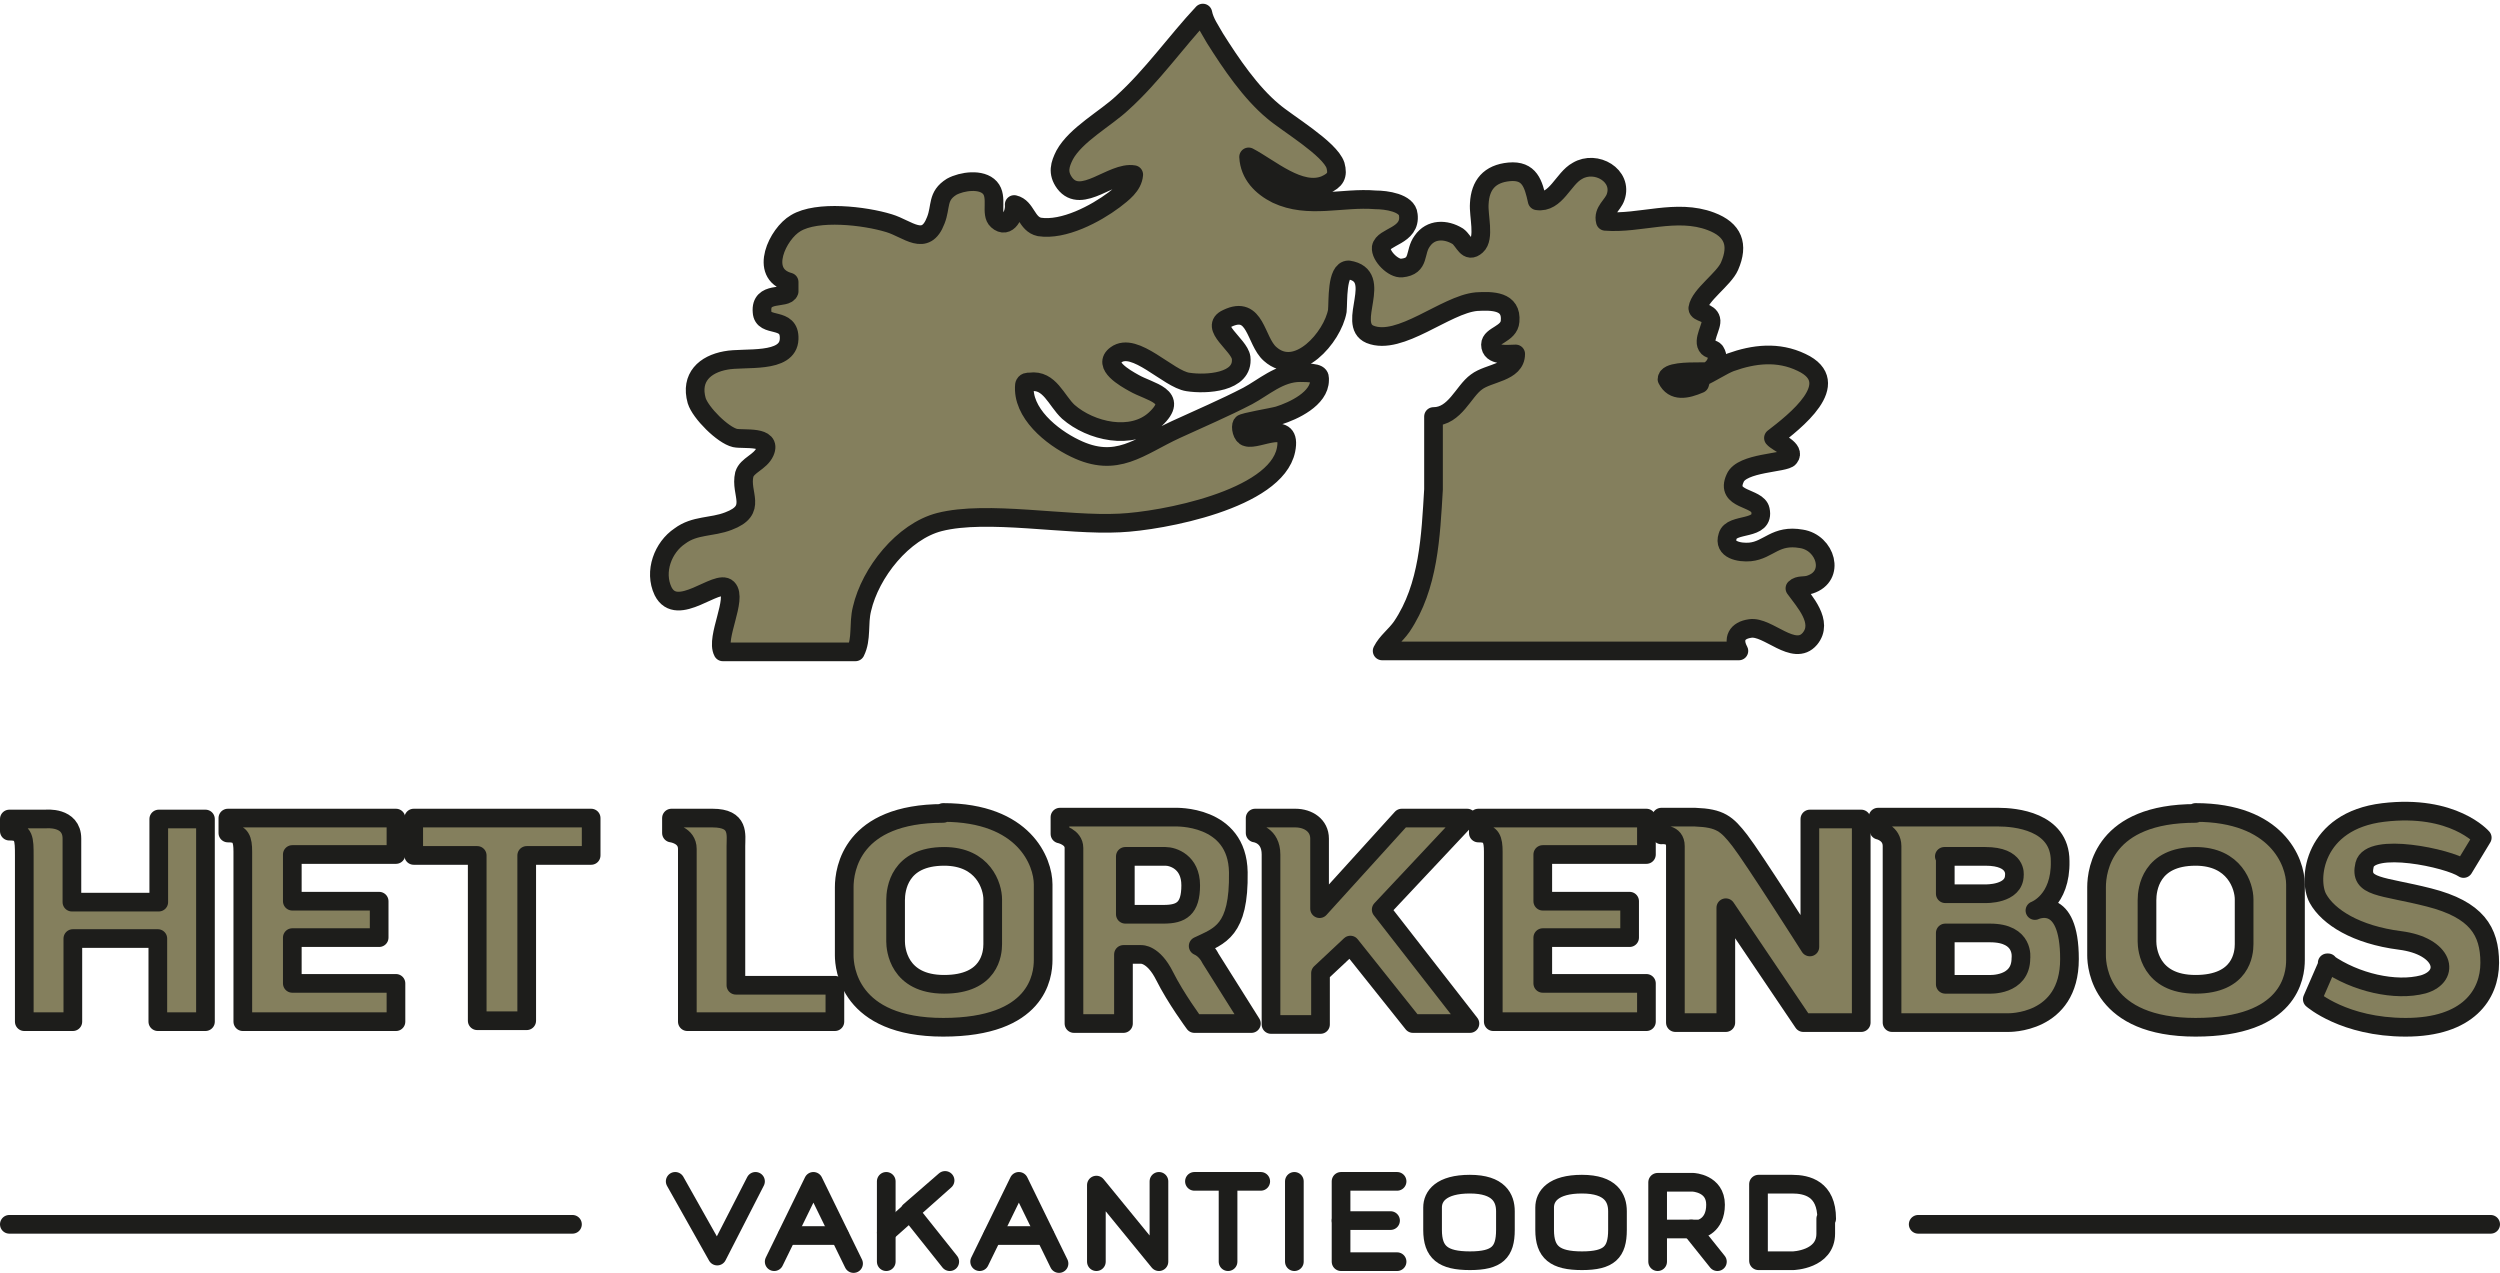 <?xml version="1.0" encoding="UTF-8"?>
<svg id="Laag_1" xmlns="http://www.w3.org/2000/svg" xmlns:xlink="http://www.w3.org/1999/xlink" version="1.1" viewBox="0 0 267.7 136.3">
  <!-- Generator: Adobe Illustrator 29.2.1, SVG Export Plug-In . SVG Version: 2.1.0 Build 116)  -->
  <defs>
    <style>
      .st0 {
        fill: none;
        stroke: #1d1d1b;
        stroke-linecap: round;
        stroke-linejoin: round;
        stroke-width: 2px;
      }

      .st1 {
        fill: #847f5d;
      }
    </style>
  </defs>
  <g>
    <g>
      <path class="st1" d="M193,57.7c2.6.4,3.7,4,.9,4.9-.6.2-1.2,0-1.6.4,1,1.4,3.1,3.6,1.6,5.4-1.7,2-4.5-1.4-6.4-1.1-1.4.2-1.9,1.1-1.2,2.4h-38.2c.5-1,1.4-1.6,2.1-2.6,2.9-4.3,3.1-9.7,3.4-14.7v-7.8c2.3,0,3.2-2.7,4.6-3.7,1.3-1,4.2-1,4.2-3-.8,0-2.7.3-2.7-1,0-1,2-1.1,2.1-2.5.2-2.2-1.9-2.2-3.6-2.1-3.3.3-8.2,4.8-11.4,3.5-2.6-1.1,1.6-6.3-2.3-6.9-1.3,0-1.1,3.4-1.2,4.4-.5,2.8-4.3,7.2-7.2,4.6-1.6-1.4-1.5-5.3-4.6-3.8-2,.9,1.3,2.8,1.5,4.2.3,2.7-3.8,2.9-5.7,2.6-2.1-.3-5.7-4.4-7.7-2.9-1.5,1.1,1,2.5,1.9,3,1.7,1,5,1.4,2.3,3.9-2.5,2.3-6.9,1.3-9.3-.8-1.3-1.2-2-3.5-4.1-3.2-.3,0-.5,0-.6.3-.3,3,2.9,5.6,5.4,6.8,4.5,2.2,6.9-.2,10.8-2,2.6-1.2,5.2-2.3,7.7-3.6,1.7-.9,3.4-2.5,5.6-2.5s2.1.3,2.1.8c0,2-2.8,3.3-4.4,3.8-.7.2-3.8.7-3.9.9-.2.3,0,1.3.5,1.4,1.2.4,4.9-2,4.2,1.4-1.1,5.3-13.3,7.6-17.8,7.8-5.7.3-14.2-1.4-19.3-.1-3.9,1-7.4,5.4-8.3,9.3-.4,1.6,0,3.2-.7,4.6h-14.2c-.8-1.5,1.6-5.7.5-6.8-1.1-1.1-5.4,3.3-6.9.3-1-2.1,0-4.7,1.8-5.9,1.6-1.2,3.4-.9,5.2-1.6,3.2-1.2,1.2-2.9,1.7-5,.3-1,1.7-1.3,2.2-2.4.8-1.8-2.3-1.3-3.2-1.5-1.3-.3-3.7-2.7-4.1-4-.7-2.5.9-3.9,3.1-4.3,2-.4,6.7.4,6.8-2.3.1-2.5-2.8-1.1-2.9-2.9-.2-2.3,2.6-1.3,2.9-2.2v-1c-3.3-.9-1.2-5.2.7-6.3,2.3-1.4,7.4-.8,10,0,2,.6,3.9,2.6,5-.3.6-1.5.1-2.6,1.7-3.6,1.1-.6,3.2-.9,4.1.1.9,1,0,2.8.8,3.5,1.1,1,1.9-.7,1.8-1.7,1.3.3,1.3,2.1,2.7,2.4,2.6.4,6-1.4,8-2.9.9-.7,2-1.5,2.1-2.7-2.3-.4-5.6,3.3-7.4.9-.8-1.1-.5-2,0-3,1.2-2.2,4.4-3.9,6.2-5.6,3.2-2.9,5.7-6.5,8.6-9.6.2,1,.8,1.8,1.3,2.7,1.7,2.7,3.8,5.8,6.2,7.8,1.5,1.3,6.1,4,6.7,5.8.3,1.1,0,1.6-1.1,2.1-2.7,1.1-5.9-1.8-8.2-3,.1,1.9,1.4,3.2,3,4,3.4,1.6,7,.3,10.6.6,1.1,0,3.4.3,3.5,1.6.3,2.3-2.7,2.3-2.9,3.5-.1.9,1.3,2.3,2.2,2.2,2-.2,1.3-1.7,2.2-2.9.9-1.3,2.5-1.3,3.8-.5.7.5,1,1.9,2,1,.9-.8.2-3.2.3-4.5.1-2,1.1-3.2,3.2-3.4,2.2-.2,2.6,1.3,3,3.1,2,.3,2.8-2.4,4.3-3.2,2-1.2,4.9.5,4.1,2.8-.3.9-1.4,1.5-1.1,2.6,3.7.3,7.6-1.4,11.3,0,2.4.9,3,2.5,2,4.8-.6,1.4-3.2,3.1-3.4,4.5,0,.5,1.2.4,1.4,1.2.2.7-1,2.3-.3,3,.2.2.7.2.8.5.5.8-.2,1.9-1,2.1-.1,0-.4,0-.7,0-1.3,0-3.5,0-3.5.8.7,1.4,2.1,1.1,3.5.5,1.1-.5,2.3-1.3,3.1-1.6,2.5-.9,5.1-1.2,7.6,0,4.7,2.2-.8,6.4-3,8.1.4.5,2.4,1.2,1.7,2.1-.4.6-5.1.5-5.8,2.2-1.1,2.4,2.4,2,2.7,3.4.5,2.3-3.1,1.3-3.5,2.8-.5,1.5,1.3,1.8,2.4,1.7,2-.2,2.7-1.9,5.5-1.4Z"/>
      <path class="st0" d="M182.2,40.4c1.1-.5,2.3-1.3,3.1-1.6,2.5-.9,5.1-1.2,7.6,0,4.7,2.2-.8,6.4-3,8.1.4.5,2.4,1.2,1.7,2.1-.4.6-5.1.5-5.8,2.2-1.1,2.4,2.4,2,2.7,3.4.5,2.3-3.1,1.3-3.5,2.8-.5,1.5,1.3,1.8,2.4,1.7,2-.2,2.7-1.9,5.5-1.4,2.6.4,3.7,4,.9,4.9-.6.2-1.2,0-1.6.4,1,1.4,3.1,3.6,1.6,5.4-1.7,2-4.5-1.4-6.4-1.1-1.4.2-1.9,1.1-1.2,2.4h-38.2c.5-1,1.4-1.6,2.1-2.6,2.9-4.3,3.1-9.7,3.4-14.7v-7.8c2.3,0,3.2-2.7,4.6-3.7,1.3-1,4.2-1,4.2-3-.8,0-2.7.3-2.7-1,0-1,2-1.1,2.1-2.5.2-2.2-1.9-2.2-3.6-2.1-3.3.3-8.2,4.8-11.4,3.5-2.6-1.1,1.6-6.3-2.3-6.9-1.3,0-1.1,3.4-1.2,4.4-.5,2.8-4.3,7.2-7.2,4.6-1.6-1.4-1.5-5.3-4.6-3.8-2,.9,1.3,2.8,1.5,4.2.3,2.7-3.8,2.9-5.7,2.6-2.1-.3-5.7-4.4-7.7-2.9-1.5,1.1,1,2.5,1.9,3,1.7,1,5,1.4,2.3,3.9-2.5,2.3-6.9,1.3-9.3-.8-1.3-1.2-2-3.5-4.1-3.2-.3,0-.5,0-.6.3-.3,3,2.9,5.6,5.4,6.8,4.5,2.2,6.9-.2,10.8-2,2.6-1.2,5.2-2.3,7.7-3.6,1.7-.9,3.4-2.5,5.6-2.5s2.1.3,2.1.8c0,2-2.8,3.3-4.4,3.8-.7.2-3.8.7-3.9.9-.2.3,0,1.3.5,1.4,1.2.4,4.9-2,4.2,1.4-1.1,5.3-13.3,7.6-17.8,7.8-5.7.3-14.2-1.4-19.3-.1-3.9,1-7.4,5.4-8.3,9.3-.4,1.6,0,3.2-.7,4.6h-14.2c-.8-1.5,1.6-5.7.5-6.8-1.1-1.1-5.4,3.3-6.9.3-1-2.1,0-4.7,1.8-5.9,1.6-1.2,3.4-.9,5.2-1.6,3.2-1.2,1.2-2.9,1.7-5,.3-1,1.7-1.3,2.2-2.4.8-1.8-2.3-1.3-3.2-1.5-1.3-.3-3.7-2.7-4.1-4-.7-2.5.9-3.9,3.1-4.3,2-.4,6.7.4,6.8-2.3.1-2.5-2.8-1.1-2.9-2.9-.2-2.3,2.6-1.3,2.9-2.2v-1c-3.3-.9-1.2-5.2.7-6.3,2.3-1.4,7.4-.8,10,0,2,.6,3.9,2.6,5-.3.6-1.5.1-2.6,1.7-3.6,1.1-.6,3.2-.9,4.1.1.9,1,0,2.8.8,3.5,1.1,1,1.9-.7,1.8-1.7,1.3.3,1.3,2.1,2.7,2.4,2.6.4,6-1.4,8-2.9.9-.7,2-1.5,2.1-2.7-2.3-.4-5.6,3.3-7.4.9-.8-1.1-.5-2,0-3,1.2-2.2,4.4-3.9,6.2-5.6,3.2-2.9,5.7-6.5,8.6-9.6.2,1,.8,1.8,1.3,2.7,1.7,2.7,3.8,5.8,6.2,7.8,1.5,1.3,6.1,4,6.7,5.8.3,1.1,0,1.6-1.1,2.1-2.7,1.1-5.9-1.8-8.2-3,.1,1.9,1.4,3.2,3,4,3.4,1.6,7,.3,10.6.6,1.1,0,3.4.3,3.5,1.6.3,2.3-2.7,2.3-2.9,3.5-.1.9,1.3,2.3,2.2,2.2,2-.2,1.3-1.7,2.2-2.9.9-1.3,2.5-1.3,3.8-.5.7.5,1,1.9,2,1,.9-.8.2-3.2.3-4.5.1-2,1.1-3.2,3.2-3.4,2.2-.2,2.6,1.3,3,3.1,2,.3,2.8-2.4,4.3-3.2,2-1.2,4.9.5,4.1,2.8-.3.9-1.4,1.5-1.1,2.6,3.7.3,7.6-1.4,11.3,0,2.4.9,3,2.5,2,4.8-.6,1.4-3.2,3.1-3.4,4.5,0,.5,1.2.4,1.4,1.2.2.7-1,2.3-.3,3,.2.2.7.2.8.5.5.8-.2,1.9-1,2.1-.1,0-.4,0-.7,0-1.3,0-3.5,0-3.5.8.7,1.4,2.1,1.1,3.5.5Z"/>
    </g>
    <g>
      <g>
        <path class="st1" d="M265.9,89.8l-2,3.3c-1.5-1.1-10-2.9-10.6-.4-.6,2.5,1.8,2.2,6.9,3.5,5.1,1.3,6.5,3.6,6.5,7s-2.3,6.9-9,6.9c-6.7,0-10-3-10-3l1.7-3.9c3,2.1,7.3,3.1,10.3,2.3,3-.8,2.3-4.1-2.5-4.7s-7.8-2.4-8.8-4.5-.4-8.3,7-9.2c7.5-.9,10.6,2.7,10.6,2.7Z"/>
        <path class="st1" d="M245.7,94.7v8.1c0,1.7-.6,7.2-10.7,7.2s-10.6-6.4-10.6-7.7v-7.3c0-1.9.8-7.9,10.6-7.9s10.7,5.3,10.7,7.7ZM240.3,101.1v-4.8c0-1.4-1-4.6-5.2-4.6s-5.2,3.6-5.2,4.7v4.4c0,.8.3,4.6,5.2,4.6s5.2-3.3,5.2-4.3Z"/>
        <path class="st1" d="M220.7,92.2c0,4.3-2.7,5.3-2.7,5.3,0,0,3.7,1,3.7,5.2,0,7-6.6,6.8-6.6,6.8h-12.4v-18.9c0-1.4-1.4-1.7-1.4-1.7v-1.4h12.9c1.6,0,6.5.4,6.6,4.7ZM216.3,102.6s.4-2.7-3.3-2.7h-4.7v5.5h4.7s3.4.2,3.4-2.8ZM215.7,93.7s.3-2-3.1-2h-4.4v4h4.3s3.1.1,3.1-2Z"/>
        <path class="st1" d="M199.3,87.7v21.8h-6.2l-8.3-12.3v12.3h-5.4v-18.9c0-1.4-1.5-1.2-1.5-1.2v-1.9s.9,0,3.6,0c2.7,0,3.4.7,4.8,2.5,1.4,1.8,7.5,11.4,7.5,11.4v-13.7h5.5Z"/>
        <path class="st1" d="M176.2,105.3v4.1h-16.4s0-16.9,0-18.2-.2-2-1.5-2v-1.6h18v3.9h-11.1v5h9.3v3.9h-9.3v4.9h11.1Z"/>
        <path class="st1" d="M147.8,97.3l9.5,12.2h-6.1l-6.7-8.4-3.2,3v5.5h-5.3v-18.2c0-2.1-1.7-2.3-1.7-2.3v-1.6h4.3c1.4,0,2.6.8,2.6,2.2s0,7.5,0,7.5l8.8-9.7h7l-9.2,9.8Z"/>
        <path class="st1" d="M129.6,102.6l4.4,7h-6.1s-2-2.6-3.2-5.1c-1.2-2.4-2.5-2.3-2.5-2.3h-1.9v7.4h-5.3v-18.8c0-1.2-1.5-1.5-1.5-1.5v-1.7h12.3s6.7-.4,6.8,5.9c.1,6.2-2,6.8-4.3,7.9.8.4,1.3,1.3,1.3,1.3ZM124.5,97.9c1.9,0,2.9-.6,2.9-3.1s-1.9-3.1-2.7-3.1h-4.2v6.2h4.1Z"/>
        <path class="st1" d="M111.7,94.7v8.1c0,1.7-.6,7.2-10.7,7.2s-10.6-6.4-10.6-7.7v-7.3c0-1.9.8-7.9,10.6-7.9s10.7,5.3,10.7,7.7ZM106.3,101.1v-4.8c0-1.4-1-4.6-5.2-4.6s-5.2,3.6-5.2,4.7v4.4c0,.8.3,4.6,5.2,4.6s5.2-3.3,5.2-4.3Z"/>
        <path class="st1" d="M89.3,105.5v3.9h-15.8v-18.5c0-1.5-1.7-1.7-1.7-1.7v-1.6h4.3c2.9,0,2.5,1.8,2.5,3v14.9h10.6Z"/>
        <polygon class="st1" points="63.3 87.6 63.3 91.6 56.4 91.6 56.4 109.3 51.1 109.3 51.1 91.6 44.3 91.6 44.3 87.6 63.3 87.6"/>
        <path class="st1" d="M42.4,105.3v4.1h-16.4s0-16.9,0-18.2-.2-2-1.5-2v-1.6h18v3.9h-11.1v5h9.3v3.9h-9.3v4.9h11.1Z"/>
        <path class="st1" d="M22.1,87.6v21.7h-5.1v-8.9H7.8v8.9H2.6v-17.8c0-1.7,0-2.6-1.5-2.6v-1.3h3.9s2.8-.3,2.8,2.1v6.8h9.3v-8.9h5Z"/>
      </g>
      <g>
        <path class="st0" d="M1,89v-1.3h3.9s2.8-.3,2.8,2.1v6.8h9.3v-8.9h5v21.7h-5.1v-8.9H7.8v8.9H2.6v-17.8c0-1.7,0-2.6-1.5-2.6Z"/>
        <path class="st0" d="M24.4,89.2v-1.6h18v3.9h-11.1v5h9.3v3.9h-9.3v4.9h11.1v4.1h-16.4s0-16.9,0-18.2-.2-2-1.5-2Z"/>
        <path class="st0" d="M158.3,89.2v-1.6h18v3.9h-11.1v5h9.3v3.9h-9.3v4.9h11.1v4.1h-16.4s0-16.9,0-18.2-.2-2-1.5-2Z"/>
        <polygon class="st0" points="44.3 87.6 44.3 91.6 51.1 91.6 51.1 109.3 56.4 109.3 56.4 91.6 63.3 91.6 63.3 87.6 44.3 87.6"/>
        <path class="st0" d="M71.9,87.6v1.6s1.7.2,1.7,1.7v18.5h15.8v-3.9h-10.6v-14.9c0-1.2.4-3-2.5-3h-4.3Z"/>
        <path class="st0" d="M101,87c8.7,0,10.7,5.3,10.7,7.7v8.1c0,1.7-.6,7.2-10.7,7.2s-10.6-6.4-10.6-7.7v-7.3c0-1.9.8-7.9,10.6-7.9Z"/>
        <path class="st0" d="M101.1,91.7c4.2,0,5.2,3.2,5.2,4.6v4.8c0,1-.3,4.3-5.2,4.3s-5.2-3.8-5.2-4.6v-4.4c0-1.2.4-4.7,5.2-4.7Z"/>
        <path class="st0" d="M235.1,87c8.7,0,10.7,5.3,10.7,7.7v8.1c0,1.7-.6,7.2-10.7,7.2s-10.6-6.4-10.6-7.7v-7.3c0-1.9.8-7.9,10.6-7.9Z"/>
        <path class="st0" d="M235.1,91.7c4.2,0,5.2,3.2,5.2,4.6v4.8c0,1-.3,4.3-5.2,4.3s-5.2-3.8-5.2-4.6v-4.4c0-1.2.4-4.7,5.2-4.7Z"/>
        <path class="st0" d="M113.5,87.6v1.7s1.5.3,1.5,1.5v18.8h5.3v-7.4h1.9s1.3-.1,2.5,2.3c1.2,2.4,3.2,5.1,3.2,5.1h6.1l-4.4-7s-.4-.9-1.3-1.3c2.3-1.1,4.4-1.6,4.3-7.9-.1-6.2-6.8-5.9-6.8-5.9h-12.3Z"/>
        <path class="st0" d="M120.5,91.7v6.2h4.1c1.9,0,2.9-.6,2.9-3.1s-1.9-3.1-2.7-3.1h-4.2Z"/>
        <path class="st0" d="M134.4,87.6v1.6s1.7.2,1.7,2.3v18.2h5.3v-5.5l3.2-3,6.7,8.4h6.1l-9.5-12.2,9.2-9.8h-7l-8.8,9.7s0-6.1,0-7.5-1.2-2.2-2.6-2.2h-4.3Z"/>
        <path class="st0" d="M177.9,87.5v1.9s1.5-.2,1.5,1.2v18.9h5.4v-12.3l8.3,12.3h6.2v-21.8h-5.5v13.7s-6.1-9.6-7.5-11.4c-1.4-1.8-2.1-2.4-4.8-2.5-2.7,0-3.6,0-3.6,0Z"/>
        <path class="st0" d="M201.2,87.5v1.4s1.4.3,1.4,1.7v18.9h12.4s6.6.2,6.6-6.8-3.7-5.2-3.7-5.2c0,0,2.8-1,2.7-5.3,0-4.3-4.9-4.7-6.6-4.7h-12.9Z"/>
        <path class="st0" d="M208.3,91.7v4h4.3s3.1.1,3.1-2c0,0,.3-2-3.1-2h-4.4Z"/>
        <path class="st0" d="M208.3,99.9v5.5h4.7s3.4.2,3.4-2.8c0,0,.4-2.7-3.3-2.7h-4.7Z"/>
        <path class="st0" d="M249.3,103.1l-1.7,3.9s3.4,3,10,3c6.7,0,9-3.5,9-6.9s-1.4-5.7-6.5-7c-5.1-1.3-7.5-1-6.9-3.5.6-2.5,9-.7,10.6.4l2-3.3s-3.1-3.6-10.6-2.7c-7.5.9-8.1,7.2-7,9.2s4.1,3.9,8.8,4.5,5.5,3.8,2.5,4.7c-3,.8-7.3-.2-10.3-2.3Z"/>
      </g>
    </g>
  </g>
  <polyline class="st0" points="72.3 126.5 76.8 134.5 80.9 126.5"/>
  <polyline class="st0" points="82.9 135.1 87.1 126.5 91.4 135.3"/>
  <line class="st0" x1="84.3" y1="132.3" x2="89.9" y2="132.3"/>
  <polyline class="st0" points="104.9 135.1 109.1 126.5 113.4 135.3"/>
  <line class="st0" x1="106.3" y1="132.3" x2="111.9" y2="132.3"/>
  <line class="st0" x1="1" y1="131.1" x2="61.3" y2="131.1"/>
  <line class="st0" x1="205.4" y1="131.1" x2="266.7" y2="131.1"/>
  <line class="st0" x1="94.9" y1="126.5" x2="94.9" y2="135.1"/>
  <polyline class="st0" points="94.9 132 101.2 126.4 97.4 129.7 101.7 135.1"/>
  <polyline class="st0" points="117.4 135.1 117.4 126.9 124.1 135.1 124.1 126.5"/>
  <line class="st0" x1="127.9" y1="126.5" x2="135" y2="126.5"/>
  <line class="st0" x1="131.5" y1="126.5" x2="131.5" y2="135.1"/>
  <line class="st0" x1="138.6" y1="126.5" x2="138.6" y2="135.1"/>
  <polyline class="st0" points="149.6 126.5 143.6 126.5 143.6 130.8 143.6 135.1 149.6 135.1"/>
  <line class="st0" x1="148.9" y1="130.7" x2="143.6" y2="130.7"/>
  <path class="st0" d="M157.4,126.8"/>
  <path class="st0" d="M157.4,126.8c3.1,0,3.8,1.5,3.8,2.9s0-.4,0,2-.9,3.3-3.8,3.3-4-.9-4-3.3v-2.4c0-1.2.9-2.5,4-2.5Z"/>
  <path class="st0" d="M169.4,126.8c3.1,0,3.8,1.5,3.8,2.9s0-.4,0,2-.9,3.3-3.8,3.3-4-.9-4-3.3v-2.4c0-1.2.9-2.5,4-2.5Z"/>
  <path class="st0" d="M177.5,135.1v-8.5h3.8s2.4.1,2.4,2.4-1.7,2.6-1.7,2.6h-4.5"/>
  <line class="st0" x1="181.1" y1="131.6" x2="183.9" y2="135.1"/>
  <path class="st0" d="M195.5,130.5c0,3.1,0-1.2,0,1.6s-3.5,2.9-3.5,2.9h-3.7v-8.2h3.6c1.6,0,3.7.5,3.7,3.7Z"/>
</svg>